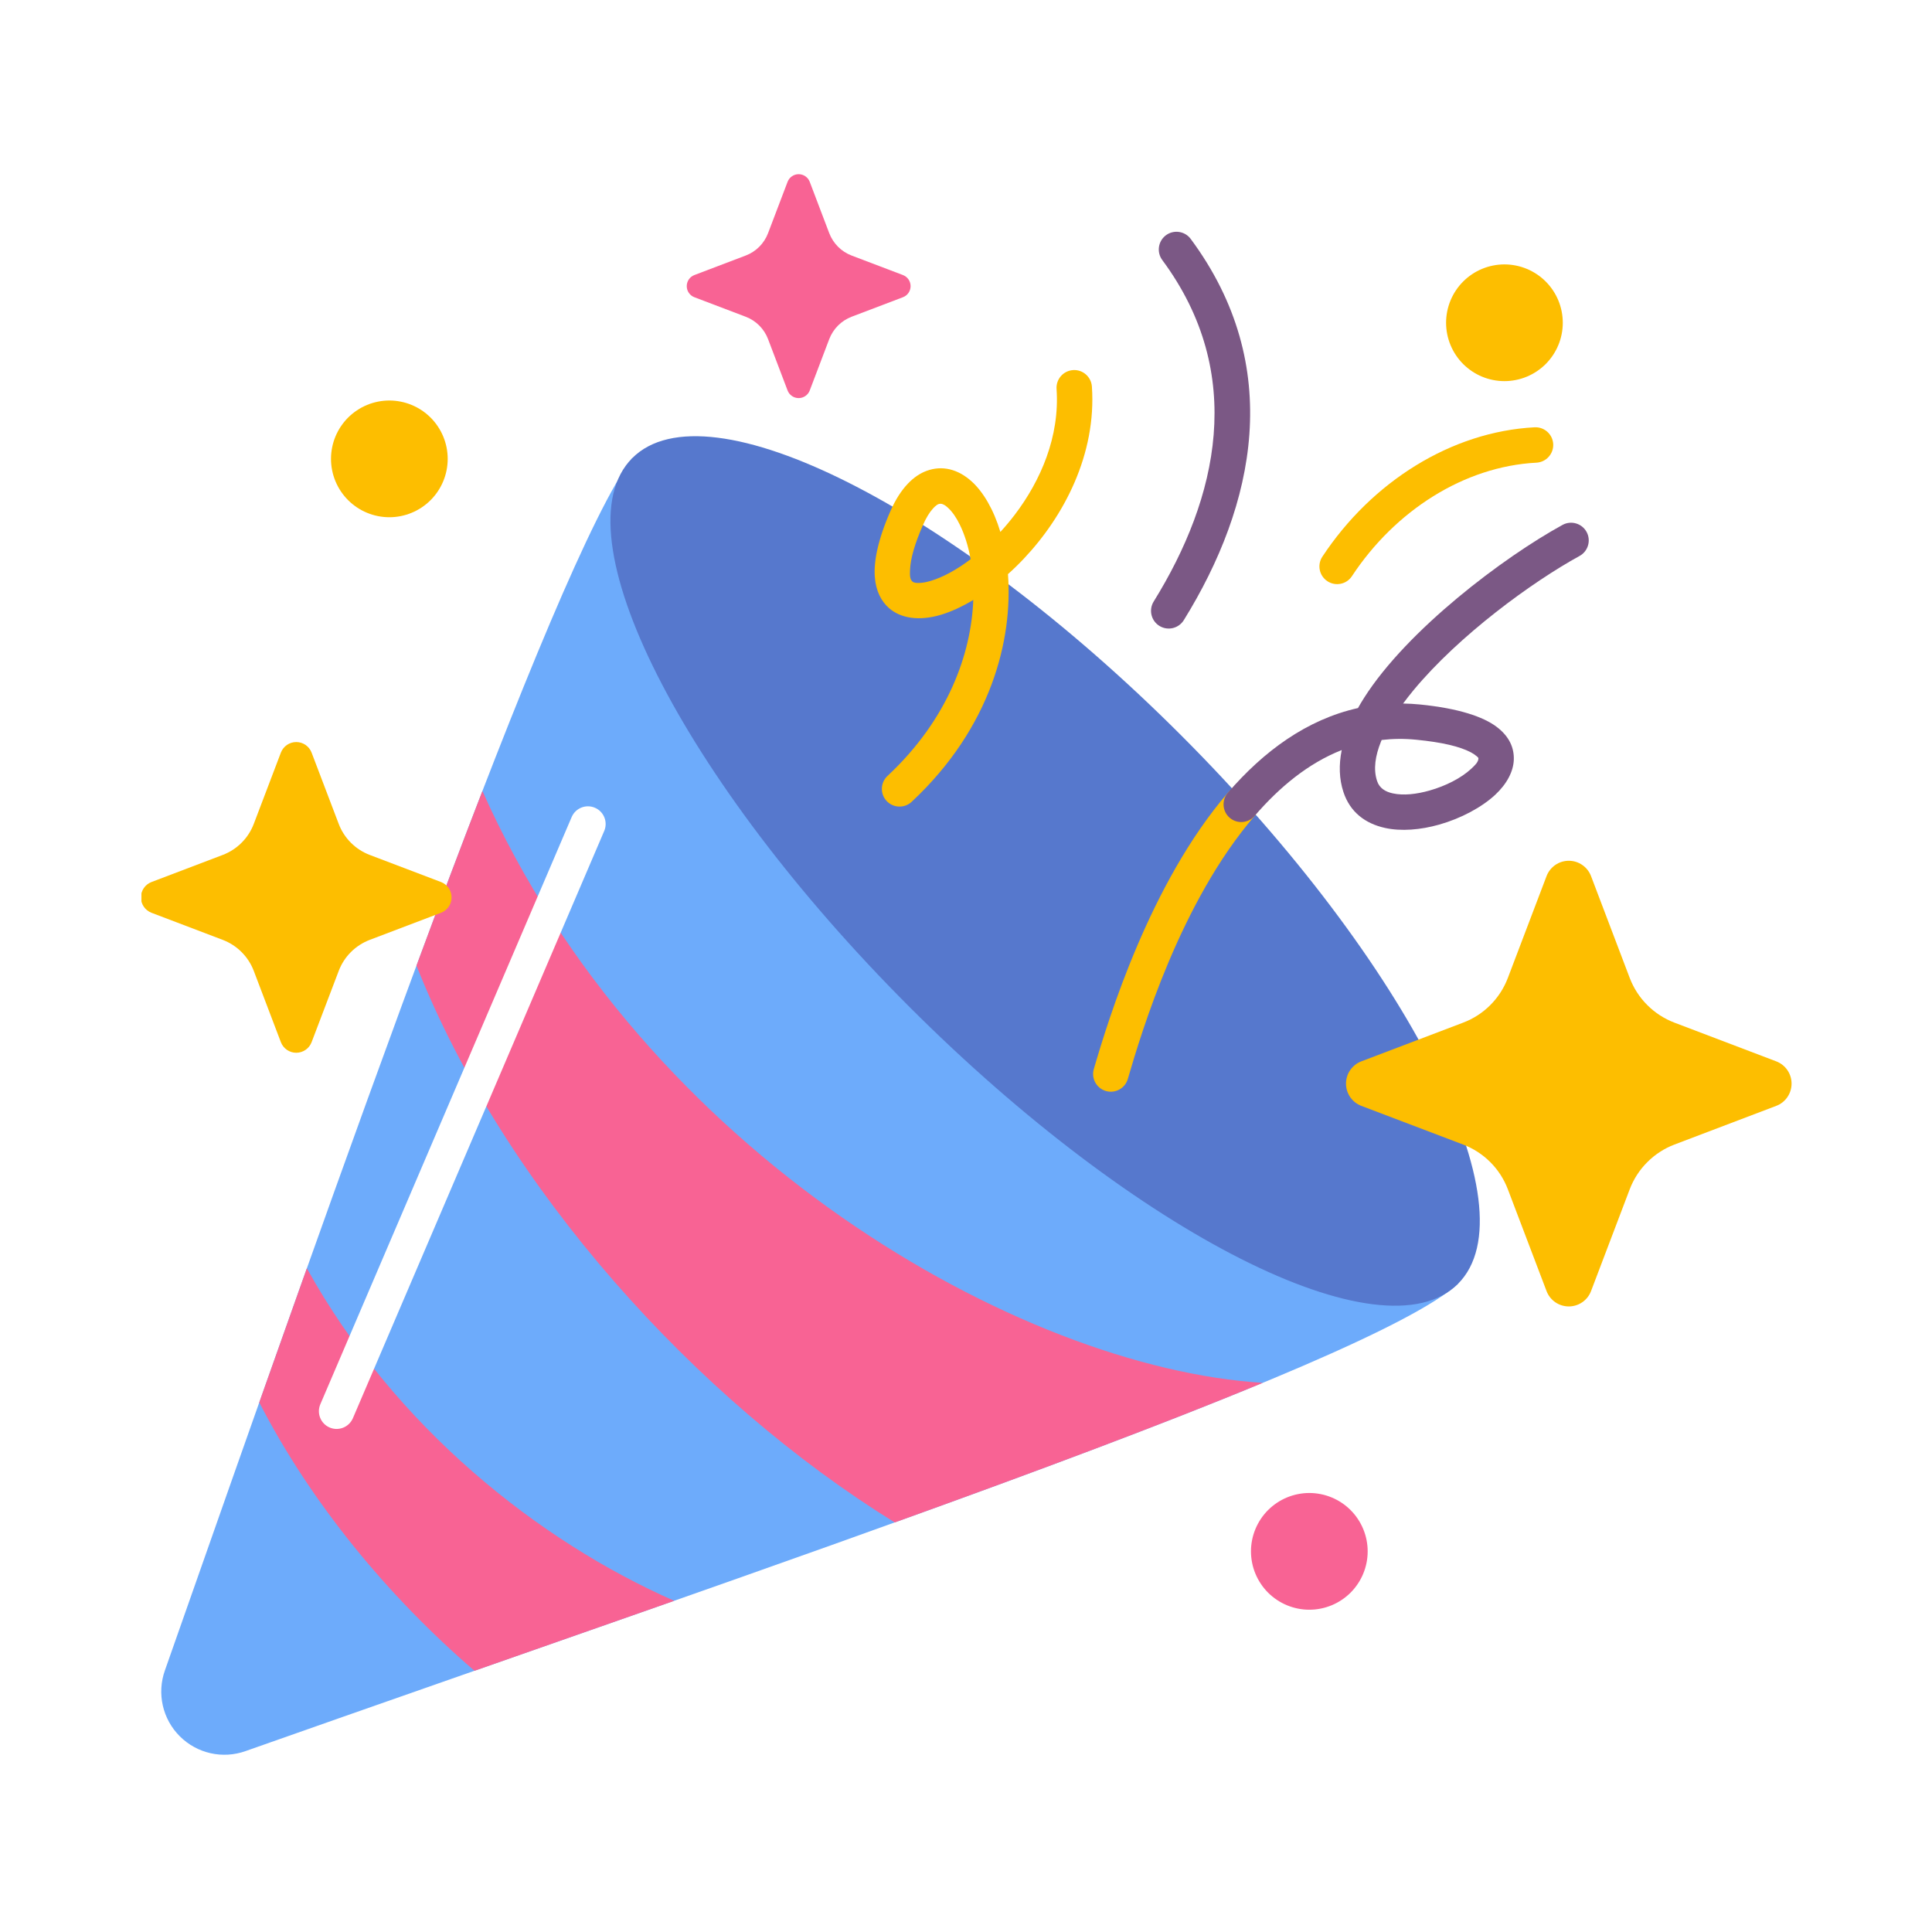 <svg xmlns="http://www.w3.org/2000/svg" xmlns:xlink="http://www.w3.org/1999/xlink" width="500" viewBox="0 0 375 375" height="500" preserveAspectRatio="xMidYMid meet"><defs><clipPath id="e4266cd8df"><path d="M 261 167 L 347.703 167 L 347.703 254 L 261 254 Z M 261 167 " clip-rule="nonzero"></path></clipPath><clipPath id="177d44b607"><path d="M 27.453 144 L 88 144 L 88 205 L 27.453 205 Z M 27.453 144 " clip-rule="nonzero"></path></clipPath><clipPath id="6c6447aa12"><path d="M 133 33.855 L 177 33.855 L 177 78 L 133 78 Z M 133 33.855 " clip-rule="nonzero"></path></clipPath></defs><rect x="-37.5" width="450" fill="#ffffff" y="-37.5" height="450" fill-opacity="1"></rect><rect x="-37.5" width="450" fill="#ffffff" y="-37.5" height="450" fill-opacity="1"></rect><path fill="#6dabfb" d="M 122.727 88.91 L 282.988 249.199 C 265.16 265.242 147.949 304.5 47.695 339.875 C 43.234 341.477 38.258 340.363 34.902 337.016 C 31.547 333.672 30.422 328.691 32.008 324.227 C 65.598 228.68 107.355 109.312 122.727 88.91 Z M 122.727 88.91 " fill-opacity="1" fill-rule="evenodd"></path><path fill="#5678cd" d="M 122.727 88.91 C 137.273 74.355 184.992 98.457 229.219 142.688 C 273.445 186.926 297.539 234.652 282.988 249.199 C 268.441 263.75 220.727 239.652 176.5 195.418 C 132.273 151.184 108.18 103.461 122.727 88.91 Z M 122.727 88.91 " fill-opacity="1" fill-rule="evenodd"></path><path fill="#f86394" d="M 93.637 153.531 C 124.949 223.918 197.906 265.496 245.105 268.41 C 225.91 276.363 201.129 285.621 173.668 295.508 C 135.027 271.582 97.93 230.605 80.836 187.426 C 85.266 175.457 89.559 164.066 93.637 153.531 Z M 93.637 153.531 " fill-opacity="1" fill-rule="evenodd"></path><path fill="#f86394" d="M 59.559 246.172 C 76.617 277.012 104.598 299.141 130.863 310.719 C 118.094 315.203 105.098 319.754 92.098 324.301 C 75.301 309.867 60.273 291.609 50.324 272.199 C 53.398 263.512 56.48 254.809 59.559 246.172 Z M 59.559 246.172 " fill-opacity="1" fill-rule="evenodd"></path><path fill="#ffffff" d="M 68.496 275.273 L 117.277 161.293 C 118.023 159.551 117.219 157.527 115.473 156.785 C 113.734 156.035 111.707 156.844 110.961 158.59 L 62.176 272.566 C 61.43 274.312 62.242 276.332 63.98 277.078 C 65.727 277.828 67.746 277.016 68.496 275.273 Z M 68.496 275.273 " fill-opacity="1" fill-rule="evenodd"></path><g clip-path="url(#e4266cd8df)"><path fill="#fdbe00" d="M 300.184 170.055 C 300.867 168.262 302.582 167.074 304.504 167.074 C 306.418 167.074 308.141 168.262 308.82 170.055 C 312.199 178.953 316.332 189.828 316.332 189.828 C 317.086 191.801 318.242 193.594 319.742 195.086 C 321.234 196.582 323.027 197.742 325 198.492 C 325 198.492 335.875 202.625 344.766 206.008 C 346.562 206.691 347.742 208.41 347.742 210.328 C 347.742 212.25 346.562 213.969 344.766 214.648 C 335.875 218.031 325 222.16 325 222.16 C 323.027 222.91 321.234 224.074 319.742 225.57 C 318.242 227.062 317.086 228.855 316.332 230.828 C 316.332 230.828 312.199 241.703 308.82 250.598 C 308.141 252.395 306.418 253.578 304.504 253.578 C 302.582 253.578 300.867 252.395 300.184 250.598 C 296.801 241.703 292.668 230.828 292.668 230.828 C 291.918 228.855 290.758 227.062 289.266 225.57 C 287.773 224.074 285.977 222.91 284 222.16 C 284 222.16 273.129 218.031 264.234 214.648 C 262.445 213.969 261.258 212.25 261.258 210.328 C 261.258 208.41 262.445 206.691 264.234 206.008 C 273.129 202.625 284 198.492 284 198.492 C 285.977 197.742 287.773 196.582 289.266 195.086 C 290.758 193.594 291.918 191.801 292.668 189.828 C 292.668 189.828 296.801 178.953 300.184 170.055 Z M 300.184 170.055 " fill-opacity="1" fill-rule="evenodd"></path></g><g clip-path="url(#177d44b607)"><path fill="#fdbe00" d="M 54.516 146.09 C 54.988 144.852 56.176 144.031 57.5 144.031 C 58.828 144.031 60.016 144.852 60.484 146.09 C 62.844 152.293 65.742 159.91 65.742 159.91 C 66.262 161.285 67.07 162.535 68.109 163.574 C 69.148 164.613 70.398 165.422 71.773 165.945 C 71.773 165.945 79.391 168.84 85.594 171.199 C 86.828 171.668 87.648 172.859 87.648 174.184 C 87.648 175.512 86.828 176.699 85.594 177.172 C 79.391 179.531 71.773 182.426 71.773 182.426 C 70.398 182.949 69.148 183.754 68.109 184.797 C 67.07 185.836 66.262 187.086 65.742 188.461 C 65.742 188.461 62.844 196.078 60.484 202.281 C 60.016 203.52 58.828 204.34 57.5 204.34 C 56.176 204.34 54.988 203.52 54.516 202.281 C 52.156 196.078 49.262 188.461 49.262 188.461 C 48.738 187.086 47.934 185.836 46.891 184.797 C 45.852 183.754 44.602 182.949 43.227 182.426 C 43.227 182.426 35.613 179.531 29.41 177.172 C 28.172 176.699 27.352 175.512 27.352 174.184 C 27.352 172.859 28.172 171.668 29.41 171.199 C 35.613 168.84 43.227 165.945 43.227 165.945 C 44.602 165.422 45.852 164.613 46.891 163.574 C 47.934 162.535 48.738 161.285 49.262 159.91 C 49.262 159.91 52.156 152.293 54.516 146.09 Z M 54.516 146.09 " fill-opacity="1" fill-rule="evenodd"></path></g><g clip-path="url(#6c6447aa12)"><path fill="#f86394" d="M 152.867 35.297 C 153.207 34.402 154.062 33.812 155.02 33.812 C 155.973 33.812 156.832 34.402 157.172 35.297 C 158.871 39.766 160.953 45.254 160.953 45.254 C 161.332 46.242 161.918 47.148 162.664 47.895 C 163.414 48.645 164.312 49.227 165.301 49.602 C 165.301 49.602 170.793 51.688 175.262 53.387 C 176.156 53.727 176.746 54.582 176.746 55.543 C 176.746 56.496 176.156 57.352 175.262 57.691 C 170.793 59.391 165.301 61.477 165.301 61.477 C 164.312 61.855 163.414 62.438 162.664 63.184 C 161.918 63.938 161.332 64.836 160.953 65.828 C 160.953 65.828 158.871 71.312 157.172 75.785 C 156.832 76.68 155.973 77.27 155.02 77.27 C 154.062 77.27 153.207 76.68 152.867 75.785 C 151.168 71.312 149.082 65.828 149.082 65.828 C 148.707 64.836 148.125 63.938 147.375 63.184 C 146.625 62.438 145.727 61.855 144.734 61.477 C 144.734 61.477 139.246 59.391 134.777 57.691 C 133.883 57.352 133.297 56.496 133.297 55.543 C 133.297 54.582 133.883 53.727 134.777 53.387 C 139.246 51.688 144.734 49.602 144.734 49.602 C 145.727 49.227 146.625 48.645 147.375 47.895 C 148.125 47.148 148.707 46.242 149.082 45.254 C 149.082 45.254 151.168 39.766 152.867 35.297 Z M 152.867 35.297 " fill-opacity="1" fill-rule="evenodd"></path></g><path fill="#fdbe00" d="M 218.906 209.43 C 221.617 200.133 229.191 175.004 243.527 158.363 C 244.766 156.93 244.605 154.758 243.172 153.52 C 241.73 152.281 239.559 152.445 238.324 153.879 C 223.25 171.371 215.164 197.727 212.309 207.5 C 211.777 209.324 212.828 211.23 214.645 211.762 C 216.465 212.293 218.375 211.25 218.906 209.43 Z M 218.906 209.43 " fill-opacity="1" fill-rule="evenodd"></path><path fill="#7b5885" d="M 263.582 137.434 C 253.645 139.645 245.254 145.832 238.324 153.879 C 237.086 155.316 237.246 157.488 238.68 158.727 C 240.117 159.965 242.289 159.805 243.527 158.363 C 248.344 152.773 253.941 148.145 260.426 145.586 C 259.848 148.457 259.926 151.207 260.758 153.73 C 262.043 157.633 265 159.859 268.836 160.703 C 271.945 161.391 275.707 161.086 279.348 160.055 C 283.574 158.859 287.609 156.695 290.219 154.27 C 292.508 152.137 293.742 149.723 293.828 147.492 C 293.914 145.242 293.031 142.953 290.41 141.016 C 287.91 139.164 283.254 137.492 275.543 136.734 C 274.461 136.629 273.395 136.57 272.34 136.555 C 272.973 135.695 273.648 134.84 274.355 133.98 C 283.184 123.32 297.383 112.957 306.594 107.91 C 308.254 106.996 308.863 104.906 307.953 103.242 C 307.043 101.582 304.953 100.973 303.289 101.883 C 291.828 108.164 273.18 122.223 264.77 135.449 C 264.348 136.113 263.953 136.773 263.582 137.434 Z M 268.176 143.629 L 268.035 143.973 C 266.953 146.684 266.523 149.266 267.289 151.586 C 267.75 153 268.922 153.68 270.316 153.988 C 272.438 154.457 274.992 154.145 277.477 153.441 C 280.598 152.559 283.613 151.027 285.539 149.238 C 286.273 148.555 286.934 147.941 286.961 147.219 C 286.969 147.039 286.777 146.922 286.594 146.758 C 286.301 146.5 285.934 146.262 285.496 146.027 C 283.355 144.898 279.93 144.074 274.875 143.578 C 272.555 143.348 270.324 143.375 268.176 143.629 Z M 268.176 143.629 " fill-opacity="1" fill-rule="evenodd"></path><path fill="#fdbe00" d="M 194.172 103.25 C 192.863 98.895 190.863 95.531 188.688 93.527 C 185.941 91 182.832 90.297 179.859 91.391 C 177.434 92.273 174.84 94.621 172.84 99.184 C 170.383 104.777 169.582 108.988 169.797 111.938 C 170 114.742 171.062 116.703 172.535 118.012 C 174.77 119.992 178.348 120.617 182.652 119.324 C 184.586 118.746 186.715 117.773 188.914 116.449 C 188.516 126.828 184.074 139.578 172.258 150.613 C 170.875 151.902 170.797 154.082 172.094 155.469 C 173.383 156.852 175.559 156.93 176.949 155.633 C 192.402 141.203 196.609 124.125 195.645 111.438 C 196.688 110.508 197.711 109.512 198.711 108.453 C 206.527 100.191 212.84 88.164 211.938 75.031 C 211.805 73.137 210.164 71.703 208.273 71.836 C 206.379 71.965 204.949 73.609 205.078 75.504 C 205.715 84.734 202.004 93.285 196.957 99.922 C 196.062 101.09 195.133 102.203 194.172 103.25 Z M 188.398 108.539 C 187.941 105.977 187.211 103.707 186.297 101.84 C 185.629 100.477 184.875 99.363 184.035 98.59 C 183.57 98.156 183.109 97.816 182.605 97.781 C 182.066 97.746 181.609 98.141 181.098 98.695 C 180.395 99.465 179.742 100.543 179.133 101.941 C 177.562 105.52 176.758 108.336 176.645 110.488 C 176.586 111.594 176.586 112.418 177.094 112.871 C 177.406 113.145 177.871 113.156 178.379 113.152 C 179.078 113.137 179.852 112.992 180.68 112.742 C 183.031 112.031 185.703 110.586 188.398 108.539 Z M 188.398 108.539 " fill-opacity="1" fill-rule="evenodd"></path><path fill="#fdbe00" d="M 297.863 82.938 C 281.746 83.781 266.293 93.457 256.668 108.051 C 255.621 109.637 256.062 111.766 257.648 112.812 C 259.23 113.855 261.363 113.422 262.406 111.836 C 270.793 99.113 284.176 90.535 298.223 89.805 C 300.117 89.703 301.574 88.086 301.477 86.191 C 301.375 84.297 299.758 82.84 297.863 82.938 Z M 297.863 82.938 " fill-opacity="1" fill-rule="evenodd"></path><path fill="#7b5885" d="M 229.77 120.379 C 243.641 97.992 249.414 71.062 231.117 46.375 C 229.988 44.852 227.832 44.535 226.309 45.66 C 224.785 46.793 224.469 48.949 225.594 50.469 C 241.988 72.582 236.359 96.699 223.93 116.754 C 222.93 118.367 223.43 120.488 225.035 121.484 C 226.648 122.484 228.77 121.988 229.77 120.379 Z M 229.77 120.379 " fill-opacity="1" fill-rule="evenodd"></path><path fill="#fdbe00" d="M 303.336 62.648 C 303.336 63.395 303.262 64.129 303.117 64.859 C 302.973 65.59 302.758 66.297 302.473 66.984 C 302.188 67.672 301.84 68.324 301.426 68.941 C 301.012 69.559 300.543 70.133 300.02 70.66 C 299.492 71.184 298.922 71.652 298.301 72.066 C 297.684 72.48 297.031 72.828 296.344 73.113 C 295.656 73.398 294.949 73.613 294.219 73.758 C 293.488 73.902 292.754 73.977 292.008 73.977 C 291.266 73.977 290.531 73.902 289.801 73.758 C 289.07 73.613 288.363 73.398 287.676 73.113 C 286.988 72.828 286.336 72.48 285.719 72.066 C 285.098 71.652 284.527 71.184 284 70.66 C 283.477 70.133 283.004 69.559 282.594 68.941 C 282.18 68.324 281.832 67.672 281.547 66.984 C 281.262 66.297 281.047 65.59 280.902 64.859 C 280.758 64.129 280.684 63.395 280.684 62.648 C 280.684 61.906 280.758 61.168 280.902 60.438 C 281.047 59.711 281.262 59 281.547 58.312 C 281.832 57.625 282.18 56.973 282.594 56.355 C 283.004 55.738 283.477 55.164 284 54.641 C 284.527 54.113 285.098 53.645 285.719 53.23 C 286.336 52.816 286.988 52.469 287.676 52.184 C 288.363 51.898 289.07 51.684 289.801 51.539 C 290.531 51.395 291.266 51.32 292.008 51.32 C 292.754 51.32 293.488 51.395 294.219 51.539 C 294.949 51.684 295.656 51.898 296.344 52.184 C 297.031 52.469 297.684 52.816 298.301 53.23 C 298.922 53.645 299.492 54.113 300.02 54.641 C 300.543 55.164 301.012 55.738 301.426 56.355 C 301.84 56.973 302.188 57.625 302.473 58.312 C 302.758 59 302.973 59.711 303.117 60.438 C 303.262 61.168 303.336 61.906 303.336 62.648 Z M 303.336 62.648 " fill-opacity="1" fill-rule="nonzero"></path><path fill="#fdbe00" d="M 86.898 89.066 C 86.898 89.809 86.824 90.547 86.68 91.277 C 86.535 92.004 86.32 92.715 86.035 93.402 C 85.75 94.09 85.402 94.742 84.988 95.359 C 84.578 95.977 84.105 96.551 83.582 97.074 C 83.055 97.602 82.484 98.07 81.863 98.484 C 81.246 98.898 80.594 99.246 79.906 99.531 C 79.219 99.816 78.512 100.031 77.781 100.176 C 77.055 100.32 76.316 100.395 75.574 100.395 C 74.828 100.395 74.094 100.32 73.363 100.176 C 72.633 100.031 71.926 99.816 71.238 99.531 C 70.551 99.246 69.898 98.898 69.281 98.484 C 68.664 98.07 68.09 97.602 67.562 97.074 C 67.039 96.551 66.57 95.977 66.156 95.359 C 65.742 94.742 65.395 94.09 65.109 93.402 C 64.824 92.715 64.609 92.004 64.465 91.277 C 64.32 90.547 64.246 89.809 64.246 89.066 C 64.246 88.32 64.32 87.586 64.465 86.855 C 64.609 86.125 64.824 85.418 65.109 84.73 C 65.395 84.043 65.742 83.391 66.156 82.773 C 66.57 82.156 67.039 81.582 67.562 81.055 C 68.09 80.531 68.664 80.062 69.281 79.648 C 69.898 79.234 70.551 78.887 71.238 78.602 C 71.926 78.316 72.633 78.102 73.363 77.957 C 74.094 77.812 74.828 77.738 75.574 77.738 C 76.316 77.738 77.055 77.812 77.781 77.957 C 78.512 78.102 79.219 78.316 79.906 78.602 C 80.594 78.887 81.246 79.234 81.863 79.648 C 82.484 80.062 83.055 80.531 83.582 81.055 C 84.105 81.582 84.578 82.156 84.988 82.773 C 85.402 83.391 85.75 84.043 86.035 84.73 C 86.32 85.418 86.535 86.125 86.68 86.855 C 86.824 87.586 86.898 88.32 86.898 89.066 Z M 86.898 89.066 " fill-opacity="1" fill-rule="nonzero"></path><path fill="#f86394" d="M 265.465 301.117 C 265.465 301.863 265.391 302.598 265.246 303.328 C 265.102 304.059 264.887 304.766 264.602 305.453 C 264.316 306.141 263.969 306.793 263.555 307.41 C 263.141 308.031 262.672 308.602 262.148 309.129 C 261.621 309.652 261.051 310.125 260.43 310.535 C 259.812 310.949 259.16 311.301 258.473 311.582 C 257.785 311.867 257.078 312.082 256.348 312.227 C 255.617 312.375 254.883 312.445 254.137 312.445 C 253.395 312.445 252.66 312.375 251.93 312.227 C 251.199 312.082 250.492 311.867 249.805 311.582 C 249.117 311.301 248.465 310.949 247.848 310.535 C 247.227 310.125 246.656 309.652 246.129 309.129 C 245.605 308.602 245.133 308.031 244.723 307.41 C 244.309 306.793 243.961 306.141 243.676 305.453 C 243.391 304.766 243.176 304.059 243.031 303.328 C 242.887 302.598 242.812 301.863 242.812 301.117 C 242.812 300.375 242.887 299.637 243.031 298.91 C 243.176 298.18 243.391 297.473 243.676 296.785 C 243.961 296.098 244.309 295.445 244.723 294.824 C 245.133 294.207 245.605 293.633 246.129 293.109 C 246.656 292.582 247.227 292.113 247.848 291.699 C 248.465 291.285 249.117 290.938 249.805 290.652 C 250.492 290.367 251.199 290.152 251.93 290.008 C 252.66 289.863 253.395 289.789 254.137 289.789 C 254.883 289.789 255.617 289.863 256.348 290.008 C 257.078 290.152 257.785 290.367 258.473 290.652 C 259.16 290.938 259.812 291.285 260.43 291.699 C 261.051 292.113 261.621 292.582 262.148 293.109 C 262.672 293.633 263.141 294.207 263.555 294.824 C 263.969 295.445 264.316 296.098 264.602 296.785 C 264.887 297.473 265.102 298.18 265.246 298.91 C 265.391 299.637 265.465 300.375 265.465 301.117 Z M 265.465 301.117 " fill-opacity="1" fill-rule="nonzero"></path></svg>